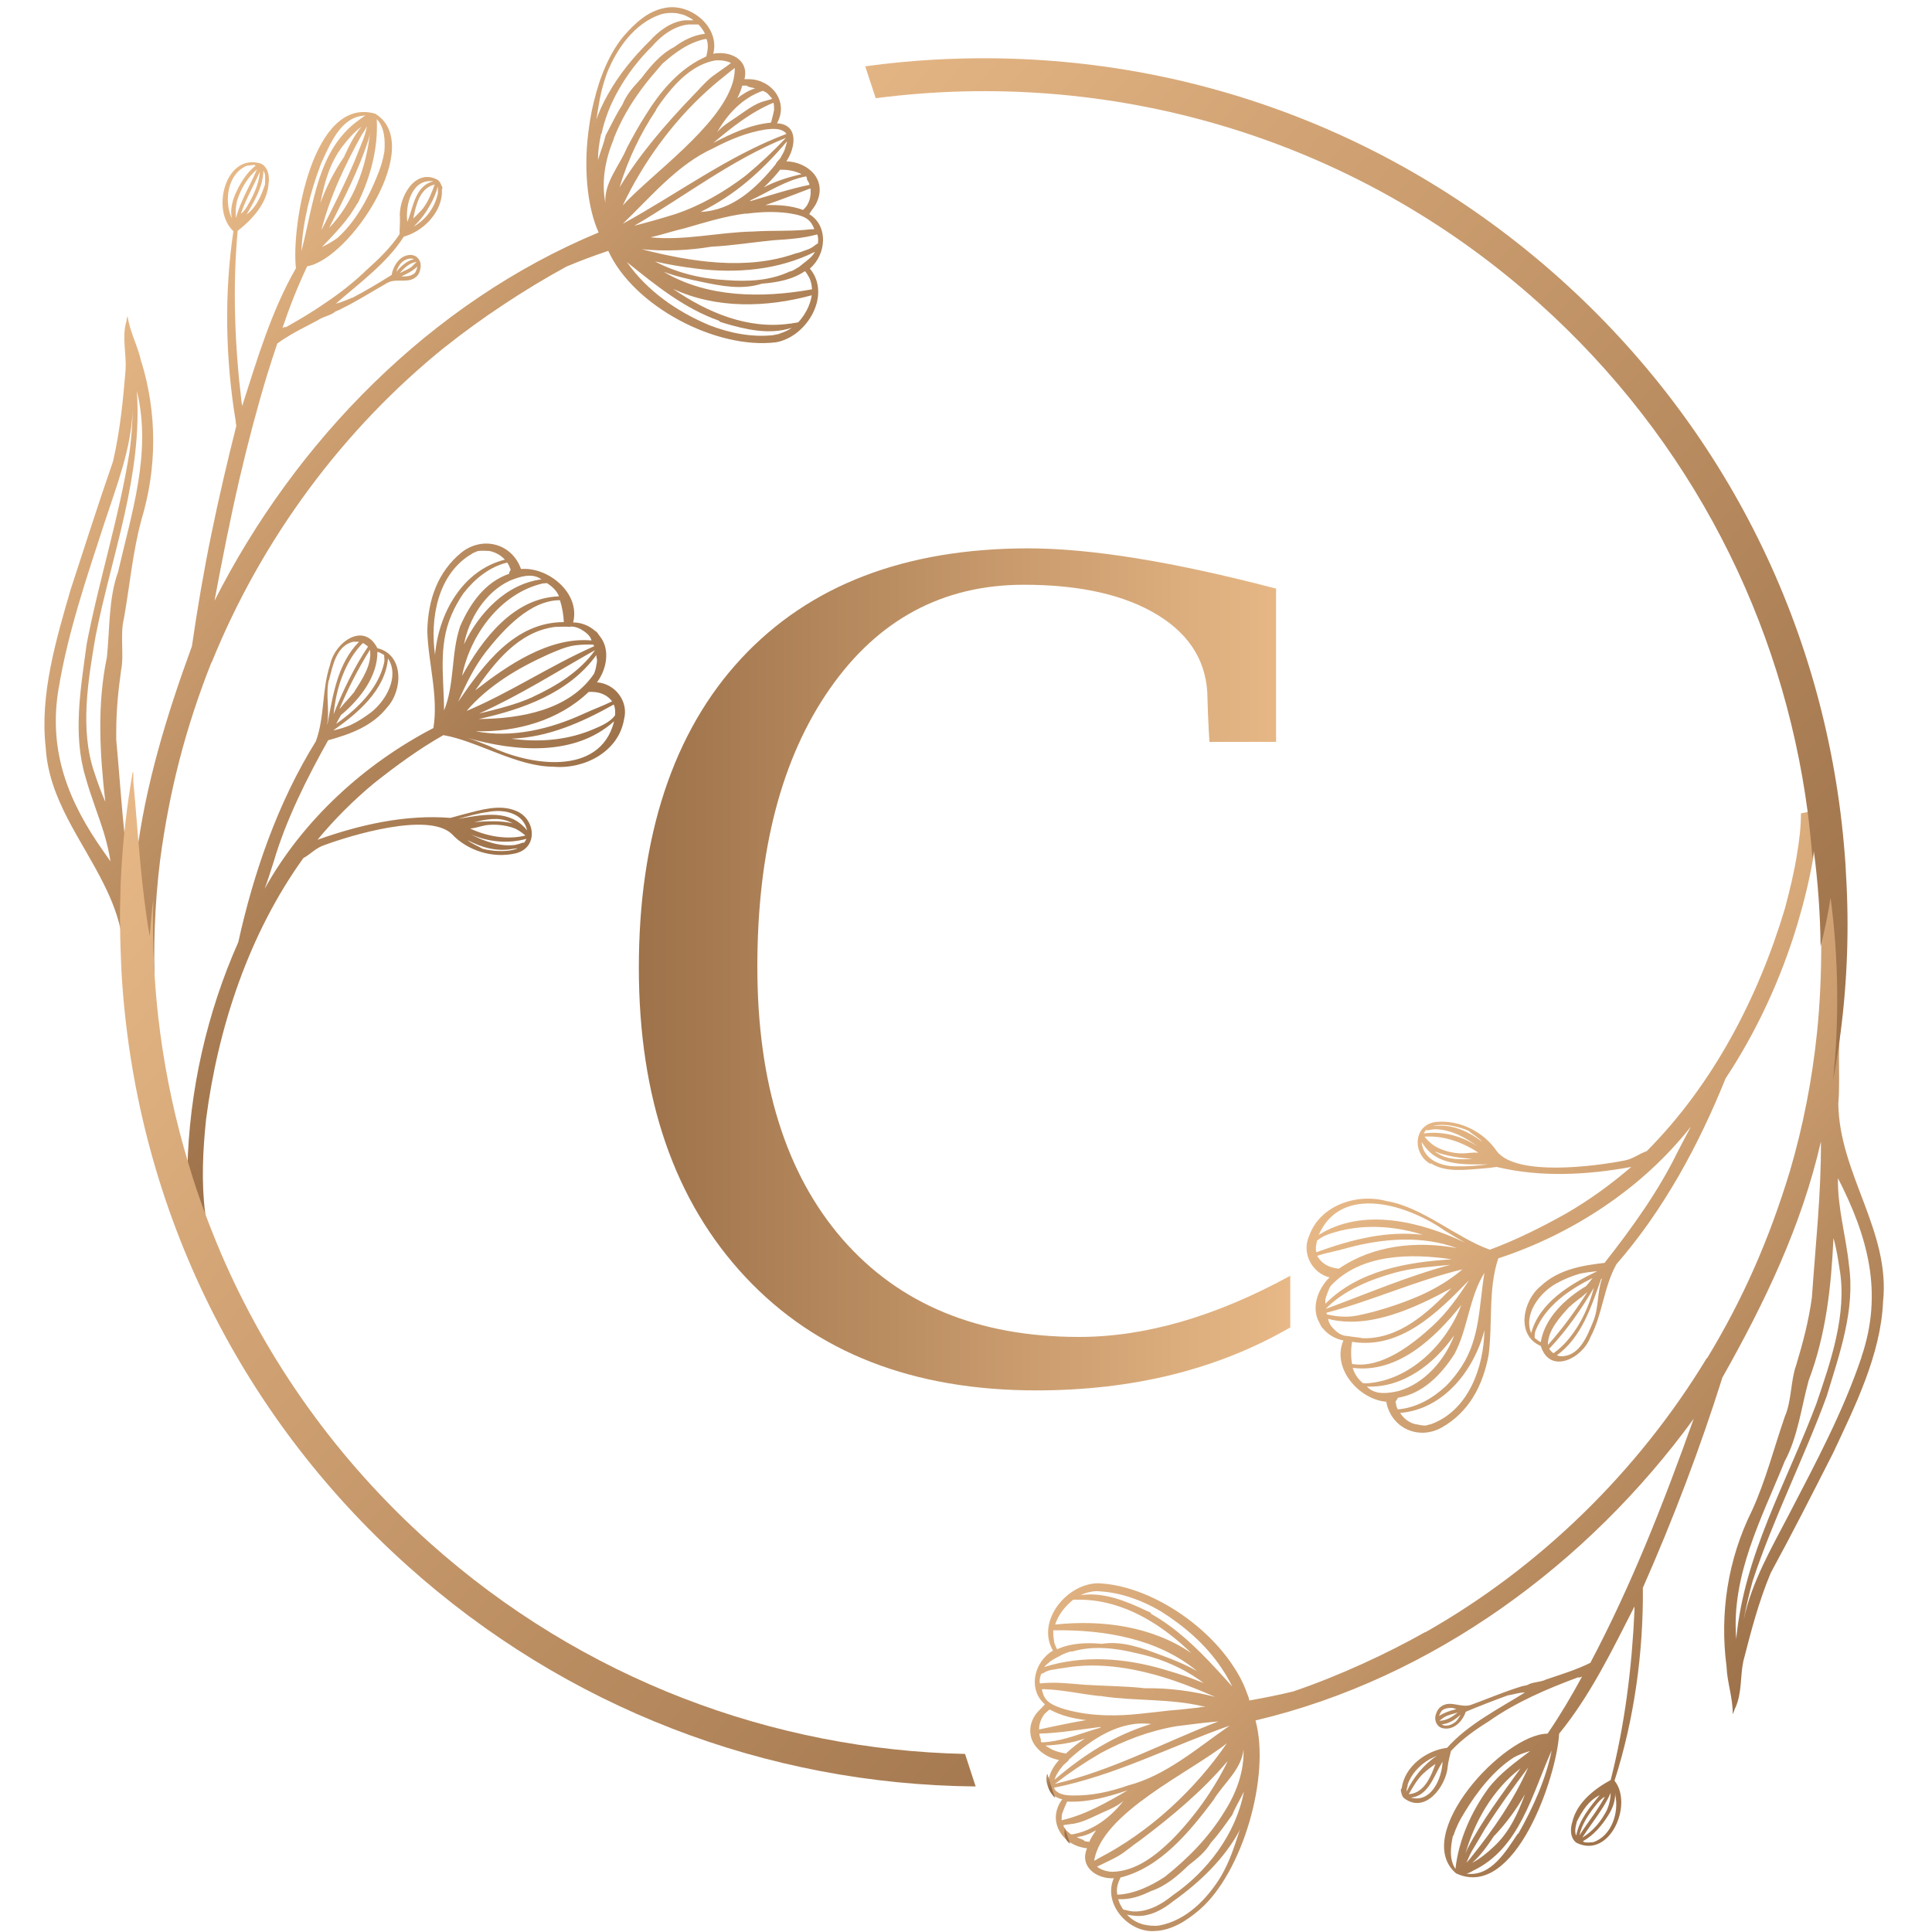 <?xml version="1.0" encoding="UTF-8"?>
<svg id="Layer_1" data-name="Layer 1" xmlns="http://www.w3.org/2000/svg" xmlns:xlink="http://www.w3.org/1999/xlink" viewBox="0 0 60 60">
  <defs>
    <style>
      .cls-1 {
        fill: url(#New_Gradient_Swatch_copy_25-4);
      }

      .cls-2 {
        fill: url(#New_Gradient_Swatch_copy_25-8);
      }

      .cls-3 {
        fill: url(#New_Gradient_Swatch_copy_25-3);
      }

      .cls-4 {
        fill: url(#New_Gradient_Swatch_copy_25-2);
      }

      .cls-5 {
        fill: url(#New_Gradient_Swatch_copy_25-9);
      }

      .cls-6 {
        fill: url(#New_Gradient_Swatch_copy_25);
      }

      .cls-7 {
        fill: url(#New_Gradient_Swatch_copy_25-7);
      }

      .cls-8 {
        fill: url(#New_Gradient_Swatch_copy_25-5);
      }

      .cls-9 {
        fill: url(#New_Gradient_Swatch_copy_25-6);
      }

      .cls-10 {
        fill: url(#New_Gradient_Swatch_copy_25-10);
      }
    </style>
    <linearGradient id="New_Gradient_Swatch_copy_25" data-name="New Gradient Swatch copy 25" x1="9469.93" y1="-1852.84" x2="9489.78" y2="-1852.84" gradientTransform="translate(8347.43 4986.08) rotate(-138.17)" gradientUnits="userSpaceOnUse">
      <stop offset="0" stop-color="#9e724a"/>
      <stop offset="1" stop-color="#e8b987"/>
    </linearGradient>
    <linearGradient id="New_Gradient_Swatch_copy_25-2" data-name="New Gradient Swatch copy 25" x1="9515.64" y1="-1857.23" x2="9536.62" y2="-1857.23" xlink:href="#New_Gradient_Swatch_copy_25"/>
    <linearGradient id="New_Gradient_Swatch_copy_25-3" data-name="New Gradient Swatch copy 25" x1="9515.97" y1="-1837.64" x2="9515.97" y2="-1837.64" xlink:href="#New_Gradient_Swatch_copy_25"/>
    <linearGradient id="New_Gradient_Swatch_copy_25-4" data-name="New Gradient Swatch copy 25" x1="9484.96" y1="-1875.95" x2="9484.97" y2="-1875.95" xlink:href="#New_Gradient_Swatch_copy_25"/>
    <linearGradient id="New_Gradient_Swatch_copy_25-5" data-name="New Gradient Swatch copy 25" x1="9496.2" y1="-1856.84" x2="9496.21" y2="-1856.84" xlink:href="#New_Gradient_Swatch_copy_25"/>
    <linearGradient id="New_Gradient_Swatch_copy_25-6" data-name="New Gradient Swatch copy 25" x1="9509.72" y1="-1848.25" x2="9509.73" y2="-1848.25" xlink:href="#New_Gradient_Swatch_copy_25"/>
    <linearGradient id="New_Gradient_Swatch_copy_25-7" data-name="New Gradient Swatch copy 25" x1="9480.75" y1="-1852.87" x2="9526.49" y2="-1852.87" xlink:href="#New_Gradient_Swatch_copy_25"/>
    <linearGradient id="New_Gradient_Swatch_copy_25-8" data-name="New Gradient Swatch copy 25" x1="9482.6" y1="-1872.28" x2="9483.05" y2="-1872.28" xlink:href="#New_Gradient_Swatch_copy_25"/>
    <linearGradient id="New_Gradient_Swatch_copy_25-9" data-name="New Gradient Swatch copy 25" x1="9483.9" y1="-1871.46" x2="9484.58" y2="-1871.46" xlink:href="#New_Gradient_Swatch_copy_25"/>
    <linearGradient id="New_Gradient_Swatch_copy_25-10" data-name="New Gradient Swatch copy 25" x1="19.84" y1="30.1" x2="40.06" y2="30.1" gradientTransform="matrix(1,0,0,1,0,0)" xlink:href="#New_Gradient_Swatch_copy_25"/>
  </defs>
  <g>
    <path class="cls-6" d="M44.44,36.13c.46.29,1.06.2,1.59.16.13-.01.33-.03.45-.05,1.37.33,2.81.25,4.18,0-.63.54-1.3,1.03-2.03,1.45h0c-.75.42-1.55.82-2.36,1.12-1.01-.35-2.1-1.33-3.21-1.51-.93-.25-2.08.13-2.41,1.1-.23.52.1,1.14.64,1.27-.36.35-.58.94-.32,1.4.03.05.06.15.11.18.16.2.39.33.64.38-.37.86.48,1.82,1.31,1.9,0,0,.02,0,.02,0,.15.82,1,1.21,1.73.8.84-.48,1.27-1.29,1.45-2.25.13-.99-.02-2.04.3-3,2.29-.75,4.47-2.17,5.98-4.09-.12.23-.29.55-.41.78-.59,1.22-1.45,2.41-2.27,3.45-.71.08-1.44.21-1.98.72-.56.45-.78,1.53,0,1.86.28.9,1.29.39,1.54-.27.38-.71.41-1.55.81-2.27h0c1.47-1.69,2.56-3.71,3.39-5.77.96-1.45,1.72-3.09,2.23-4.79.2-.67.37-1.36.49-2.05.01-.08.03-.16.04-.25.13.99.2,1.98.21,2.97,0,.9-.04,1.8-.13,2.69t0,0c-.15,1.46-.43,2.9-.84,4.3t0,0s0,0,0,0h0s0,0,0,0c-.64,2.11-1.45,3.97-2.58,5.83v-.02c-2.14,3.53-5.19,6.51-8.76,8.53l.02-.02c-1.18.67-2.72,1.38-4.11,1.85h0c-.45.11-.91.2-1.36.28-.02-.09-.05-.18-.09-.27-.11-.31-.28-.61-.48-.9-.93-1.34-2.66-2.41-4.12-2.47-.98,0-1.94,1.18-1.41,2.09-.56.33-.77,1.13-.32,1.6.02.02.05.05.07.07-.1.12-.21.2-.3.33-.07.11-.12.22-.14.33-.02.11-.02.21,0,.31.03.17.12.31.25.44.16.16.38.27.63.32-.14.15-.26.34-.31.54,0,.02-.01.05-.02.07,0,.03,0,.07,0,.1,0,.03,0,.06,0,.09.01.12.06.23.17.31,0,0,.02.01.03.02,0,0,.01,0,.02.01.06.03.13.06.21.08-.06.08-.11.16-.14.25-.16.4.01.82.35,1.07,0,0,.01,0,.02.01,0,0,.02.01.03.02.15.09.32.15.51.17-.25.57.3.96.83.93-.35.8.46,1.7,1.27,1.64.53-.02.99-.32,1.38-.65,1.36-1.16,2.22-4.19,1.75-5.89,5.51-1.3,10.34-4.88,13.61-9.37-.93,2.6-1.91,5.12-3.21,7.58-.44.22-.91.36-1.38.52-.16.08-.35.07-.52.14-.07.05-.16.05-.24.07h.01c-.53.16-1.04.38-1.56.57-.31.12-.63-.14-.92.04-.1.06-.16.16-.19.27-.06.17.03.38.21.42.34.08.62-.21.72-.51.43-.18.87-.35,1.31-.51.04,0,.08-.02.11-.02h0c.14-.03.28-.07.42-.07-.83.52-1.76.98-2.42,1.72-.65.08-1.32.58-1.41,1.26-.03.01-.03.07-.02.1.02.07.03.15.09.2.65.51,1.31-.36,1.36-.98.02-.16.06-.32.1-.48.33-.36.75-.66,1.17-.92.85-.6,1.81-1.01,2.78-1.37.03.02.07,0,.11-.02h.01c-.33.61-.68,1.2-1.07,1.77-1.36.01-4.24,3.14-2.84,4.34,1.83.85,3.13-3.02,3.2-4.34.98-1.2,1.66-2.62,2.34-3.95v.13s0,0,0,0c-.08,1.76-.3,3.55-.74,5.26-.51.28-1.05.7-1.19,1.3-.07.21-.07.51.13.65,1.03.51,1.77-1.19,1.18-1.93h0c.61-1.89.9-3.99.88-5.99.94-2.13,1.77-4.31,2.47-6.53,1.32-2.34,2.46-4.71,3.06-7.33.01,1.62-.17,3.23-.28,4.84-.1.74-.28,1.41-.49,2.11-.17.47-.14,1.11-.35,1.59-.34.98-.59,1.98-1.02,2.92-.75,1.51-1.01,3.19-.79,4.85,0,0,0,0,0,.01.02.49.2.97.19,1.47.02-.04.03-.08.05-.12h0s0,0,0,0c0,0,0-.02.01-.03,0-.02.02-.05.03-.07h0c.2-.46.14-.95.24-1.43.24-.93.47-1.83.85-2.74.68-1.25,1.3-2.47,1.94-3.73.67-1.43,1.48-3.05,1.55-4.7.23-2.19-1.36-3.97-1.39-6.14.04-.5.02-1.01.02-1.51,0-.22.02-.45.03-.68.07-1.23.18-2.53.09-3.7-.04-1.13-.17-2.24-.37-3.35l-.11.03-.63.15-.19.04c0,.42-.05.83-.12,1.25-.09.58-.23,1.15-.38,1.71-.83,2.77-2.24,5.47-4.29,7.53-.24.08-.42.24-.69.29h0c-.91.18-3.34.5-3.96-.28-.4-.6-1.14-.98-1.87-.92-.73.07-.77.97-.21,1.3ZM40.95,38.36c.71-1.63,2.82-.92,3.92-.14.21.13.43.26.63.37-1.38-.65-3.18-1.11-4.56-.23ZM40.89,38.54c.2-.18.48-.25.74-.32h0c.79-.19,1.62-.14,2.4.08h0c.05.02.1.03.16.05-1.13-.14-2.24.15-3.31.54-.03-.12-.01-.22.02-.34ZM40.91,39h0c.3-.1.62-.15.92-.24,1.1-.3,2.33-.4,3.41,0-1.25-.23-2.6-.09-3.66.64-.29-.03-.53-.14-.68-.41ZM41.16,40.5h0s0-.1,0-.14c0-.02.02-.06.02-.08.04-.11.08-.24.15-.35.94-1,2.49-1.01,3.76-.82-1.39.08-2.91.35-3.93,1.38h0ZM43.3,39.53c.57-.16,1.15-.19,1.74-.25-1.32.35-2.59.9-3.87,1.37.56-.58,1.38-.91,2.13-1.12ZM41.19,40.77c1.44-.38,2.78-1,4.23-1.35-.39.33-.84.6-1.31.81-.48.21-.98.38-1.46.51-.3.07-.59.16-.9.15h0c-.18,0-.37-.03-.54-.07l-.02-.05ZM41.82,41.49c-.16-.01-.3-.11-.41-.23,0,0,0,0,0,0-.08-.08-.13-.16-.16-.27,0,0,0-.02,0-.03,1.28.33,2.71-.35,3.82-.95-.73.76-1.62,1.58-2.75,1.55-.14-.03-.32-.04-.48-.07ZM41.98,41.67c1.51.25,2.67-.91,3.64-1.91-.33.51-.68,1-1.11,1.4h0s0,0,0,0c-.64.59-1.6,1.35-2.52,1.2-.04-.23-.04-.46,0-.69ZM42.31,42.94c-.14-.12-.25-.28-.3-.46h0c1.4.18,2.56-.93,3.37-1.95-.46,1.21-1.59,2.34-2.93,2.43-.05,0-.1,0-.14-.01ZM42.47,43.08l-.02-.02c1.12.05,2.1-.71,2.71-1.59-.28.76-.92,1.5-1.73,1.73-.31.07-.71.13-.96-.12ZM44.44,44.23s-.1.02-.15.04c-.12.01-.25-.03-.37-.05,0,0,0,0,0,0h0c-.17-.05-.33-.17-.43-.33,0,0,0-.01-.01-.01,1.35-.11,2.3-1.32,2.62-2.57-.02,1.15-.49,2.49-1.66,2.92ZM45.39,42.44h0c-.14.22-.31.43-.48.6-.42.39-.92.68-1.5.73-.02-.04-.04-.08-.05-.13,0,0,0,0,0-.01,0-.03-.02-.07-.02-.1.02-.04.06-.07.07-.12.78-.13,1.34-.71,1.76-1.36.42-.79.45-1.75.93-2.52h0c-.17,1.02-.13,2.02-.71,2.91ZM48.25,42.03c-.06-.04-.1-.09-.14-.14h0c.53-.56,1.01-1.24,1.39-1.9-.1.38-.25.77-.46,1.13-.21.35-.47.68-.8.91ZM49.75,39.71c-.16.47-.09.9-.28,1.35-.18.43-.4,1.02-.94,1.06-.05,0-.11,0-.18-.03.77-.56,1.07-1.51,1.37-2.36h0s.01-.01.02-.02ZM48.75,40.58h0c.09-.09.2-.17.3-.25.08-.05.18-.15.25-.21-.36.57-.76,1.12-1.21,1.63,0,0-.02.01-.02.02,0-.47.39-.88.68-1.2ZM49.26,39.94c-.64.38-1.29.99-1.41,1.74-.05-.02-.1-.06-.14-.09-.02-.01-.03-.03-.05-.04,0-.08,0-.16.03-.23.31-.77,1.06-1.28,1.77-1.63-.07.09-.13.17-.21.26ZM47.56,41.42c-.26-.6.25-1.27.77-1.56h0s0,0,0,0c0,0,0,0,0,0h0c.26-.14.45-.22.72-.3h0c.17-.04.35-.06.53-.08h.02c-.84.4-1.8.98-2.05,1.93ZM33.21,54.63c.7-.62,1.56-1.21,2.54-1.09-1.15.35-2.1.96-3,1.73.02-.07.06-.16.11-.23.04-.07.09-.13.14-.19.05-.08.16-.12.2-.21ZM34.19,54.44h0s0,0,0,0h0c.73-.39,1.51-.69,2.34-.83.44-.06.87-.11,1.31-.15-1.69.65-3.31,1.53-5.08,1.94.47-.36.9-.65,1.43-.96h0ZM33.95,49.42h0c.07,0,.14-.01.2,0h0c.67.04,1.32.28,1.9.62.73.46,1.39,1.03,1.87,1.74.13.19.25.39.35.6-.17-.19-.33-.37-.5-.55-.6-.65-1.24-1.27-2.02-1.71,0-.05-.09-.07-.13-.09-.63-.3-1.35-.6-2.06-.49.13-.07.27-.1.41-.12ZM32.77,50.45h0c.1-.31.31-.57.56-.77.07,0,.15,0,.22,0h0s.02,0,.04,0h0c1.32.03,2.48.76,3.41,1.66-1.23-.84-2.78-1.04-4.22-.89ZM32.74,50.98c-.02-.09-.03-.18-.03-.27h0s0-.05,0-.08c0,0,.03,0,.04,0,1.56-.02,3.21.26,4.43,1.27-.35-.2-.72-.35-1.1-.49-.59-.22-1.21-.46-1.86-.36-.48-.04-.95-.03-1.39.17-.04-.07-.07-.15-.1-.24ZM32.61,51.6c.13-.09.28-.16.41-.23h0c.09-.03.19-.09.28-.08.65-.19,1.34-.11,1.99.05.62.13,1.22.36,1.76.7.11.07.23.15.33.23-.17-.07-.33-.13-.49-.19-.23-.08-.46-.15-.73-.23-1.21-.36-2.52-.46-3.73-.08.05-.06.11-.11.17-.16ZM32.3,52.29c-.03-.1,0-.2.03-.29,0,0,0-.01,0-.01.02-.01.04-.02.07-.03.09-.06.21-.1.32-.11.11-.02.22-.04.32-.05,1.13-.2,2.31.02,3.41.39.44.15.88.33,1.29.51-.68-.18-1.43-.28-2.15-.27h0s-.08,0-.12-.01c-.6-.06-1.21-.06-1.81-.1-.48-.04-.9-.09-1.36-.04ZM32.6,52.88c-.1-.07-.17-.16-.21-.29-.01-.03-.02-.07-.03-.1v-.03s.06,0,.09,0h0c.56.02,1.12.15,1.68.21.04,0,.07,0,.11.01,1.02.15,2.11.07,3.11.31.03,0,.05.01.08.02-.07,0-.13,0-.2.02-.3.03-.6.07-.9.09-.65.07-1.3.17-1.96.15h0c-.44-.01-.89-.07-1.31-.19-.16-.05-.33-.11-.46-.2ZM32.46,53.21s.09-.09.14-.12c.36.2.74.28,1.13.33-.49.08-.98.19-1.46.29,0-.19.07-.36.19-.51ZM32.35,54.11s-.02-.02-.03-.03c.02-.05-.01-.1-.03-.16,0-.01,0-.03-.01-.04,0-.01,0-.03,0-.04.64-.02,1.27-.13,1.91-.21,0,0-.01.01-.03.03-.08.02-.16.05-.24.07-.51.16-1.01.36-1.56.38ZM33.11,54.46c-.21-.04-.39-.08-.58-.21-.02-.01-.04-.02-.06-.04.4-.02.84-.08,1.22-.22-.2.14-.4.29-.58.46ZM32.99,56.31c.04-.11.1-.25.15-.36h.02c.63.03,1.26-.15,1.86-.35-.65.38-1.31.76-2.05.93,0-.07,0-.15.02-.22ZM33.25,56.96s-.09-.07-.14-.12h0s0,0,0,0c0-.01-.02-.02-.02-.03-.02-.03-.04-.06-.06-.09,0,0,0,0,0-.01v-.03s0,0,0,0c.07-.01.14-.02.21-.03.36-.03.68-.22,1-.36.22-.1.45-.19.65-.36-.41.52-.95.93-1.6,1.04ZM33.7,57.19c-.06-.07-.15-.08-.23-.12l-.03-.02c.22-.02.41-.1.6-.21-.08.12-.16.23-.21.36-.04,0-.09-.01-.13-.02ZM35.03,55.45c-.54.19-1.12.32-1.7.31-.2,0-.44-.02-.57-.18,0-.02-.02-.04-.03-.06,1.9-.38,3.64-1.29,5.46-1.93-1,.69-1.97,1.55-3.16,1.86ZM34.12,57.71s0,0,0,0c-.03.02-.07.04-.1.06-.01,0-.03.01-.04.02.23-1.49,2.97-2.74,4.12-3.65-1,1.46-2.41,2.76-3.98,3.57h0ZM38.5,56.84h0s0,0,0,0h0c-.18.55-.31.96-.58,1.43h0c-.43.71-1.09,1.38-1.93,1.53-.17.02-.34,0-.51-.04,0,0,0,0,0,0h0c-.09-.03-.17-.06-.25-.11-.06-.04-.12-.08-.17-.13-.01-.01-.03-.03-.04-.04l-.02-.02c.09.02.18.03.27.04h0c.43.03.84-.19,1.17-.46.83-.59,1.6-1.33,2.07-2.22v.03ZM36.42,58.86c-.35.29-.79.53-1.25.5h0c-.1-.01-.2-.04-.29-.06h0c-.06-.09-.12-.2-.15-.31,0,0,0,0,0-.01.36.02.69-.09,1.01-.25.46-.15.84-.48,1.17-.8.26-.2.53-.42.7-.71.25-.27.45-.57.66-.86.1-.25.25-.48.36-.72-.24,1.3-1.13,2.48-2.21,3.22ZM38.04,56.24s0,0,0,0c-.49.81-1.14,1.47-1.87,2.05-.43.28-.93.52-1.44.55h-.03c-.04-.18.01-.35.09-.51v-.02c1.25-.31,2.15-1.42,2.89-2.4.31-.52.87-.94.94-1.58.02.68-.22,1.34-.58,1.91ZM38.12,54.71c-.43.88-1.04,1.73-1.72,2.42-.49.48-1.11.98-1.84,1-.15,0-.3-.04-.42-.11-.03-.02-.05-.03-.07-.05.22-.11.45-.21.66-.33.25-.15.44-.33.68-.49.97-.73,1.91-1.51,2.7-2.44ZM44.8,53.11h0c.08-.06.18-.07.27-.07.06,0,.11.02.16.04-.19.04-.38.11-.54.21.02-.06.06-.13.1-.18ZM44.7,53.44c.06-.04.11-.09.17-.12.12-.07.27-.09.4-.14-.16.14-.36.26-.57.26ZM44.83,53.58s-.03-.01-.06-.03c.22-.01.43-.15.59-.3-.04.08-.08.14-.14.21,0,0,0,0,0,0h0c-.11.09-.25.16-.4.12ZM43.71,55.44s0,0,0,0c.11-.34.37-.62.68-.8.1-.05.17-.09.23-.11-.42.28-.72.67-.94,1.11,0-.07.02-.14.04-.2ZM43.75,55.72c.13-.22.26-.46.45-.64.12-.11.25-.21.38-.3-.14.39-.35.91-.83.94h0ZM43.79,55.83c.56-.04.73-.65.98-1.07l.03-.05c-.02.53-.36,1.31-1.01,1.11ZM45.14,57h0s0,0,0,0c.08-.25.2-.49.34-.71.39-.65.91-1.31,1.53-1.71,0,0,0,0,0,0,.16-.09.34-.15.51-.2-.46.35-.94.69-1.3,1.16-.53.73-.92,1.6-1.02,2.5-.2-.3-.15-.69-.08-1.02ZM46.41,57.01c.37-.39.69-.83.95-1.29-.22.6-.49,1.19-.97,1.63t0,0c-.2.19-.43.38-.67.5.27-.23.49-.55.69-.85ZM47.14,56.94h0c-.37.55-.83,1.34-1.58,1.25,0,0-.01,0-.02,0,.07-.02.14-.05.2-.09,1.46-.69,1.84-2.39,2.45-3.74-.18.89-.58,1.78-1.04,2.59ZM45.71,57.65c-.05.07-.11.13-.17.2.07-.16.14-.33.24-.48.11-.18.22-.37.33-.56.42-.66.88-1.3,1.35-1.92-.44,1-1.07,1.91-1.75,2.76ZM45.57,57.42c-.03.07-.06.14-.08.22.28-1.04.87-2.07,1.73-2.72-.58.81-1.19,1.61-1.65,2.5ZM50.16,55.73c.13.55-.11,1.29-.68,1.48-.04,0-.09.01-.13.01h0c-.05,0-.16.01-.19-.04.34-.19.59-.49.79-.81.13-.2.22-.45.21-.69,0,.01,0,.03.01.05ZM49.91,56.2c-.18.36-.43.66-.77.87.29-.46.67-.9.88-1.39,0,.18-.04.35-.11.52ZM49.77,55.84s.05-.03.07-.04c-.22.42-.53.79-.79,1.2.07-.32.25-.6.44-.85.09-.11.17-.23.28-.3,0,0,0,0-.01,0ZM48.95,57.01s-.01-.04-.02-.06h0s-.01-.06-.01-.09c0-.1.03-.2.05-.29.17-.33.36-.65.71-.82-.31.38-.64.77-.73,1.26ZM55.41,45.41c.42-.76.53-1.7.76-2.54.54-1.42.7-2.92.77-4.42.09.31.14.64.19.96.24,1.39-.28,2.89-.72,4.18-.92,2.45-2.24,4.68-2.49,7.31-.16-1.97.78-3.73,1.49-5.48ZM57.81,42.15c-.57,1.69-1.41,3.26-2.23,4.84-.56,1.08-1.18,2.13-1.43,3.32.08-.43.18-.85.28-1.21h0c.64-1.94,1.6-3.83,2.3-5.74.4-1.32.89-2.68.69-4.08-.09-.88-.36-1.79-.34-2.69.93,1.82,1.41,3.55.73,5.55ZM46.21,36.16c-.31.04-.62.07-.93.06h0c-.49.02-1.09-.19-1.13-.76.03.06.07.11.11.16.45.6,1.27.54,1.95.54ZM44.56,35.76c.36.15.78.2,1.17.23,0,0,0,0,.01,0-.37.02-.77.04-1.09-.17h0s-.06-.03-.08-.05ZM45.9,35.8c-.16-.02-.33.02-.49.02-.28,0-.6-.08-.84-.22-.13-.08-.23-.18-.33-.3,0,0,0,0,0,0,.58-.04,1.18.17,1.66.49ZM44.57,34.95s0,0,0,0h0,0c.3-.05.64.02.92.12.04.02.08.03.12.05.13.12.3.2.42.34,0,0,0,0,0,0-.39-.3-.85-.52-1.35-.5,0,0,0,0,.02,0-.06,0-.12,0-.18,0,.02,0,.03-.01.05-.02,0,0,0,0,0,0ZM44.31,35.1s.03,0,.05,0c.08-.02.16-.03.24-.03,0,0,0,0,0,0,.48.02.92.26,1.3.54-.49-.33-1.09-.49-1.69-.41.03-.04.05-.07.08-.11Z"/>
    <path class="cls-4" d="M7.25,7.17h0c-.29,1.92-.25,3.98.07,5.91,0,.05.01.09.02.14-.28,1.11-.54,2.22-.77,3.34-.24,1.16-.44,2.34-.61,3.51-.79,2.16-1.45,4.32-1.73,6.58-.05.38-.08.76-.11,1.15-.28-1.6-.36-3.21-.51-4.82,0-.09,0-.18,0-.27,0,0,0,0,0,0,0-.64.06-1.25.15-1.89.1-.49-.04-1.11.09-1.62.18-1.02.27-2.05.54-3.05.49-1.62.49-3.32,0-4.92,0,0,0,.01,0,.02-.1-.49-.36-.94-.43-1.44-.01.04-.02.08-.03.12h0s0,0,0,0c0,0,0,.02,0,.03,0,.02-.01.05-.02.07h0c-.12.49.02.96-.01,1.46-.08.96-.17,1.88-.39,2.84-.47,1.35-.88,2.65-1.32,3.99-.44,1.52-.96,3.25-.77,4.89.09,1.61,1.11,2.85,1.8,4.24.25.5.46,1.02.56,1.59.04.5.15.99.23,1.5.18,1.42.26,2.99.58,4.34.22,1.1.53,2.19.91,3.24l.88-.36s0-.07-.01-.1c-.12-.96-.07-1.94.03-2.9h0c.37-2.86,1.33-5.76,3.02-8.11.22-.12.38-.31.64-.4h0c.87-.32,3.22-1.03,3.96-.36.49.53,1.28.78,2,.61.71-.18.61-1.08,0-1.32-.5-.21-1.08-.03-1.59.1-.12.03-.32.09-.44.12-1.4-.11-2.81.21-4.13.68.53-.64,1.12-1.23,1.76-1.76h0c.67-.53,1.39-1.06,2.15-1.49,1.05.18,2.28.98,3.41.98.96.09,2.03-.46,2.2-1.47.15-.56-.28-1.11-.84-1.15.3-.4.42-1.02.09-1.43-.04-.04-.08-.14-.14-.16-.19-.17-.44-.27-.69-.27.23-.91-.77-1.72-1.6-1.66,0,0-.02,0-.02,0-.28-.79-1.18-1.03-1.84-.52-.75.61-1.05,1.48-1.07,2.45.03,1,.35,2.01.19,3.01-2.14,1.11-4.06,2.86-5.24,4.99.09-.24.2-.59.28-.84.38-1.3,1.04-2.61,1.69-3.77.69-.19,1.38-.44,1.84-1.03.48-.53.52-1.63-.31-1.83-.42-.84-1.33-.18-1.47.52-.26.77-.16,1.6-.44,2.37h0c-1.18,1.9-1.93,4.07-2.41,6.24-.97,2.18-1.53,4.63-1.58,7.05,0,.13,0,.25,0,.38-.18-.59-.34-1.19-.47-1.8-.59-2.69-.71-5.46-.38-8.16t0,0s0,0,0,0h0c.29-2.19.8-4.15,1.6-6.17v.02c1.55-3.83,4.08-7.26,7.28-9.83l-.02.02c1.06-.85,2.47-1.79,3.76-2.49h0c.42-.18.86-.34,1.3-.49.78,1.72,3.35,3.07,5.21,2.84.97-.17,1.73-1.48,1.05-2.29.52-.44.58-1.33-.02-1.69.08-.14.18-.23.24-.38.31-.69-.27-1.24-.95-1.26.29-.42.39-1.15-.29-1.18.37-.67-.16-1.35-.85-1.37-.05,0-.1,0-.16,0,.13-.51-.28-.8-.73-.81-.08,0-.16,0-.24.02.22-.84-.73-1.6-1.52-1.42-.52.1-.92.48-1.26.87-.42.5-.74,1.24-.93,2.05-.1.4-.16.81-.2,1.22-.09,1.05.02,2.09.35,2.83-5.22,2.17-9.42,6.48-11.93,11.44.24-1.28.49-2.55.78-3.8.25-1.07.53-2.14.85-3.2.1-.33.21-.66.32-.99.27-.2.56-.36.85-.51.14-.07.28-.15.42-.22.14-.1.34-.13.49-.23.06-.06.15-.07.22-.11h-.01c.5-.24.96-.54,1.44-.81.04-.02.08-.04.12-.05.26-.07.56.05.78-.14.09-.07.13-.19.14-.29.02-.12-.02-.24-.11-.32-.04-.04-.1-.06-.16-.07-.35-.03-.57.31-.63.62-.4.25-.8.49-1.22.71-.04,0-.07.03-.11.04,0,0,0,0,0,0-.13.05-.26.11-.4.14.74-.65,1.58-1.25,2.11-2.08.57-.16,1.11-.68,1.18-1.29,0-.06.01-.12,0-.18.03-.02.02-.07,0-.1-.03-.07-.06-.14-.12-.19-.72-.4-1.24.57-1.18,1.19,0,.12,0,.24-.01.36,0,.04,0,.08,0,.13-.27.41-.64.77-1,1.09-.39.38-.82.72-1.28,1.03-.4.28-.82.53-1.25.77-.04-.01-.07,0-.11.03h0c.22-.65.47-1.29.77-1.92,1.34-.23,3.68-3.79,2.11-4.74-1.94-.55-2.61,3.48-2.46,4.8-.77,1.34-1.21,2.85-1.67,4.28l-.02-.13h0c-.21-1.75-.28-3.55-.12-5.31.46-.36.92-.86.96-1.47.04-.22-.02-.52-.24-.62-1.1-.34-1.56,1.46-.85,2.1ZM3.66,17.78c-.29.82-.25,1.76-.34,2.63-.31,1.49-.22,2.99-.05,4.49-.13-.3-.24-.6-.34-.91-.46-1.33-.19-2.9.04-4.24.51-2.56,1.46-4.98,1.28-7.61.47,1.92-.17,3.81-.59,5.65ZM1.82,21.39c.29-1.76.87-3.45,1.42-5.14.38-1.16.83-2.29.88-3.51-.01.44-.04.87-.09,1.24h0c-.31,2.02-.96,4.04-1.34,6.03-.18,1.36-.44,2.79-.03,4.14.16.58.4,1.17.58,1.76.08.28.15.56.19.84-.07-.1-.14-.2-.21-.3-1.09-1.54-1.73-3.11-1.4-5.07ZM14.73,25.53c.36-.08.75-.17,1.11,0h0s.06.03.09.04c-.38-.09-.8-.07-1.19-.04,0,0,0,0-.01,0ZM16.05,26.36s0,0,0,0h0c-.29.1-.63.08-.93.03-.04-.01-.09-.02-.13-.03-.15-.09-.33-.15-.47-.27h0c.43.23.92.37,1.42.27,0,0-.01,0-.02,0,.06,0,.12-.01.18-.03-.01,0-.03.01-.05.02,0,0,0,0,0,0ZM16.35,26.05s-.04.08-.07.12c-.02,0-.04,0-.05,0-.07.03-.15.05-.23.07,0,0,0,0,0,0-.48.06-.96-.11-1.38-.33.54.24,1.16.3,1.73.14ZM16.31,25.95c-.57.14-1.2.02-1.71-.22.16-.01.32-.07.48-.1.28-.04.6-.01.86.08.14.05.26.14.38.24,0,0,0,0,0,0ZM15.14,25.22h0c.48-.1,1.11.01,1.23.57-.04-.05-.08-.1-.13-.14-.54-.52-1.34-.33-2.01-.22.3-.08.6-.17.91-.21ZM19.07,22.41c-.44,1.72-2.64,1.36-3.85.77-.23-.09-.46-.19-.69-.26,1.47.42,3.31.58,4.53-.51ZM19.1,22.22c-.16.21-.44.33-.68.43h0c-.75.32-1.58.4-2.38.31h0c-.06-.01-.11-.01-.16-.02,1.14-.04,2.18-.5,3.18-1.06.05.11.05.22.04.34ZM18.27,21.49c.29-.02.55.05.74.29h0c-.28.14-.59.25-.87.38-1.04.48-2.23.77-3.37.55,1.27.03,2.58-.33,3.51-1.22ZM18.52,20.34h0s0,.09.02.13c0,.02,0,.06,0,.08-.02.12-.04.25-.09.37-.77,1.14-2.29,1.4-3.58,1.41,1.36-.3,2.81-.81,3.66-2h0ZM16.56,21.64c-.53.24-1.11.38-1.68.52,1.25-.56,2.41-1.3,3.6-1.97-.46.66-1.21,1.12-1.93,1.45ZM18.43,20.02l.02.05c-1.36.6-2.59,1.43-3.96,2.01.33-.39.73-.72,1.16-1.01.43-.29.9-.53,1.36-.74.28-.12.56-.25.86-.29h0c.18-.02.37-.03.55-.02ZM17.71,19.46c.16-.01.31.06.45.16,0,0,0,0,0,0,.09.07.16.13.2.24,0,0,0,.02.01.03-1.32-.12-2.62.78-3.61,1.55.6-.87,1.34-1.82,2.47-1.97.14,0,.32-.02.48,0ZM16.99,18.11c.15.1.3.23.37.41h0c-1.42.05-2.38,1.33-3.01,2.47.25-1.27,1.19-2.56,2.5-2.87h0s.1-.01.15-.01ZM15.84,18.03c.3-.12.68-.25.97-.04h.02c-1.11.14-1.96,1.05-2.42,2.02.15-.8.67-1.63,1.43-1.98ZM14.68,17.18s.1-.04.14-.06c.12-.03.25-.01.37-.01,0,0,0,0,0,0,.17.03.35.12.48.26,0,0,0,0,.01.01-1.32.33-2.06,1.67-2.17,2.96-.16-1.14.08-2.53,1.16-3.15ZM13.79,22.09c0-1.03-.19-2.02.23-2.99h0c.1-.24.24-.48.37-.67.35-.45.8-.82,1.36-.96.03.04.05.08.07.12,0,0,0,0,0,.01.01.03.03.06.04.09-.02.04-.05.08-.05.13-.75.26-1.21.92-1.52,1.63-.29.85-.16,1.8-.51,2.64,0,0,0,0,0,0ZM15.1,20.23h0s0,0,0,0c.54-.68,1.36-1.59,2.29-1.59.07.22.11.45.12.68-1.53,0-2.49,1.32-3.28,2.47.24-.55.51-1.1.87-1.56ZM11.01,21.48h0c-.08.1-.17.2-.26.3-.07.07-.15.18-.21.24.26-.62.57-1.23.93-1.81,0,0,.01-.02.02-.03.07.46-.25.93-.48,1.29ZM11.27,19.97c.06.03.11.07.16.11h0c-.43.64-.79,1.39-1.07,2.1.04-.39.12-.8.27-1.18.15-.39.36-.75.64-1.03ZM10.22,21.12c.11-.45.23-1.07.75-1.19.05,0,.11,0,.18,0-.67.68-.81,1.66-.98,2.55h0s0,.01-.01.02c.08-.48-.05-.91.05-1.38ZM10.61,22.19c.57-.48,1.12-1.19,1.11-1.95.05.02.11.04.15.07.02.01.04.02.06.03,0,.08.02.16,0,.24-.18.81-.84,1.44-1.49,1.9.05-.1.1-.19.16-.29ZM10.34,22.69c.76-.53,1.62-1.25,1.71-2.24.36.55-.05,1.29-.51,1.66h0s0,0,0,0h0s0,0,0,0h0c-.24.18-.41.29-.66.41h0c-.16.07-.34.12-.51.16h-.02ZM24.2,10.37h0c-.06.01-.13.03-.2.04h0c-.67.07-1.35-.07-1.97-.31-1-.42-1.93-1.06-2.56-1.96.88.71,1.78,1.44,2.86,1.82.02.05.1.05.14.07.67.2,1.42.38,2.12.15-.11.08-.25.14-.38.18ZM24.78,10.01c-.07.02-.15.02-.22.04h0s-.02,0-.03,0h0c-1.31.19-2.57-.35-3.63-1.08,1.35.63,2.91.58,4.31.2-.05.32-.21.61-.42.84ZM25.14,8.64c.04.09.06.18.07.26h0s0,.05.01.08c0,0-.03.01-.03.01-1.53.27-3.22.26-4.58-.55.37.14.77.23,1.16.31.62.13,1.26.26,1.89.06.48-.04.94-.12,1.34-.39.05.06.1.14.14.22ZM25.17,8c-.11.1-.25.2-.37.3h0c-.09.04-.17.12-.27.13-.62.29-1.3.32-1.97.27-.77-.04-1.53-.22-2.22-.58.44.1.8.16,1.27.22,1.25.16,2.56.05,3.7-.52-.04.07-.09.13-.15.19ZM25.38,7.56s0,.01,0,.01c-.02.01-.04.03-.06.04-.08.07-.19.13-.3.16-.1.04-.21.08-.31.1-1.53.54-3.26.26-4.78-.13.7.07,1.46.04,2.17-.08h0c.64-.03,1.29-.14,1.93-.2.48-.03.9-.06,1.35-.18.04.09.03.2.02.29ZM25.06,6.38c-.03.05-.08.1-.12.14-.38-.14-.77-.16-1.17-.15.47-.16.93-.34,1.4-.52.02.19-.01.37-.11.53ZM24.22,5.27c.22,0,.4.02.61.11.02,0,.04.02.06.03-.4.09-.82.22-1.17.41.18-.17.35-.35.5-.54ZM25.03,5.48s.02.02.03.03c-.02.07.05.13.07.19,0,.01,0,.02.01.04-.63.13-1.23.33-1.85.51,0,0,.01-.01.02-.03.56-.26,1.09-.62,1.71-.74ZM23.16,6.64h0c.44-.06.89-.08,1.33-.02.28.05.6.09.74.37.02.03.03.06.05.1v.03s-.06,0-.09,0h0c-.59.07-1.21.03-1.8.07-1.06.02-2.14.29-3.19.18.36-.08.71-.2,1.06-.28.63-.18,1.26-.38,1.91-.46ZM24.37,4.65c-.03.07-.07.15-.11.21-.03.09-.14.15-.17.24-.59.73-1.34,1.44-2.33,1.48,1.08-.53,1.91-1.28,2.68-2.19-.01.07-.04.16-.07.25ZM23.15,5.46s0,0,0,0h0c-.66.5-1.38.92-2.18,1.19-.42.13-.84.25-1.27.36,1.56-.91,3.02-2.05,4.71-2.73-.41.43-.78.78-1.26,1.18h0ZM24.38,4.1s.03.04.04.06c-1.81.68-3.38,1.86-5.08,2.79.88-.84,1.69-1.84,2.82-2.35.51-.27,1.05-.49,1.62-.58h0c.2-.02.44-.05.6.09ZM24.04,3.41c-.02.12-.06.26-.09.38l-.02.02c-.63.06-1.22.34-1.78.63.57-.48,1.17-.96,1.87-1.25.02.07.02.14.02.22ZM23.84,2.91h0s.08.08.12.13l.02.03c-.07.02-.13.04-.2.06-.35.08-.64.33-.93.52-.2.14-.42.26-.58.46.32-.57.79-1.07,1.42-1.29.05.02.1.05.16.09ZM23.19,2.66c.07.06.16.05.24.08h.03c-.22.07-.39.18-.56.31.06-.13.12-.26.15-.39.04,0,.09,0,.13,0ZM18.51,3.78h0s0,0,0,0h0c.04-.26.08-.5.12-.72.05-.26.12-.51.22-.79h0c.31-.77.85-1.54,1.66-1.82.16-.05.33-.06.51-.04h0c.09.02.18.04.26.07h0c.08.04.16.08.23.13l.02.02c-.09,0-.18,0-.27,0h0c-.43.05-.8.33-1.08.64-.5.49-.96,1.05-1.3,1.66-.16.28-.29.57-.39.87v-.03ZM18.68,4.16c.1-.47.28-.93.52-1.35.28-.5.64-.97,1.04-1.36.29-.34.7-.65,1.15-.69h0c.1,0,.2,0,.3,0h0c.08.08.15.18.2.28,0,0,0,0,0,.01-.35.04-.67.2-.95.41-.43.22-.75.61-1.03.98-.03.03-.06.06-.09.1-.2.21-.38.44-.49.71-.17.26-.3.53-.44.8-.03.05-.05.1-.08.15-.06.26-.16.51-.24.77,0-.28.04-.55.1-.82ZM19.06,4.3s0,0,0,0c.05-.13.11-.26.17-.39.26-.55.6-1.05.98-1.51.12-.14.24-.28.36-.42.38-.34.83-.67,1.34-.77h.03c.07.17.04.35,0,.52v.02c-.08.04-.17.08-.26.13,0,0,0,0,0,0-.68.38-1.2,1-1.62,1.68-.22.34-.41.69-.59,1.03-.23.56-.71,1.07-.67,1.71-.13-.67,0-1.36.26-1.98ZM20.37,3.41c.06-.09.11-.17.17-.25.41-.56.94-1.14,1.65-1.28.15-.02.3,0,.43.04.03.01.06.03.08.04-.2.15-.4.28-.6.43-.22.18-.39.39-.59.59h0c-.84.88-1.64,1.8-2.27,2.84.25-.84.65-1.68,1.14-2.41ZM21.95,2.83c.24-.22.49-.42.74-.62h0s0,0,0,0c.03-.02.06-.05.09-.07.01,0,.02-.02.04-.03,0,.15-.02.31-.07.47-.42,1.37-2.52,2.83-3.41,3.8.62-1.31,1.52-2.56,2.61-3.55ZM12.89,8.47h0c-.07.07-.16.1-.26.11-.06.01-.11,0-.17,0,.18-.07.36-.17.5-.3-.01.07-.04.14-.07.19ZM12.94,8.13c-.05.05-.1.1-.15.15-.11.09-.25.13-.37.2.01-.02.03-.03.04-.05,0,0,0,0,0,0,.05-.06.11-.11.17-.16.09-.07.19-.12.31-.14ZM12.42,8.21h0,0s0,0,0,0c.09-.11.22-.19.37-.18.02,0,.03,0,.06.02-.22.05-.4.22-.54.39.02-.08.06-.15.11-.23ZM13.6,6s0,0,0,0c-.01.06-.03.12-.05.18-.09.28-.27.53-.49.71-.09.07-.16.12-.21.14.23-.21.4-.46.54-.72.09-.17.16-.34.21-.52,0,.07,0,.14,0,.21ZM13.46,5.63c-.55.13-.62.76-.79,1.21l-.02.05c-.07-.52.14-1.35.81-1.26ZM12.84,6.8s0-.02,0-.04c.08-.4.2-.92.66-1.03h0c-.09.24-.18.49-.34.71-.05.07-.11.13-.17.19-.05.06-.11.11-.16.16ZM11.23,3.93c-.23.27-.4.62-.55.95-.3.44-.55.93-.73,1.43.12-.63.29-1.25.69-1.77,0,0,0,0,0,0,.17-.22.36-.44.58-.6ZM9.97,5.08h0c.28-.6.61-1.46,1.36-1.49,0,0,.01,0,.02,0-.07.03-.12.08-.18.12-1.32.92-1.43,2.65-1.81,4.09.04-.91.28-1.85.61-2.72ZM11.27,4.14c.04-.07.09-.15.13-.22-.04.17-.09.35-.16.51-.08.2-.16.4-.24.6-.31.72-.66,1.42-1.02,2.12.27-1.06.75-2.06,1.28-3.01ZM10.22,7.08c.45-.89.91-1.78,1.22-2.73.02-.08.04-.15.05-.23-.11,1.07-.52,2.18-1.27,2.96ZM11.1,6.33c.4-.8.65-1.73.6-2.63.25.26.26.66.24.99h0s0,0,0,0c-.04.26-.12.52-.22.76-.28.7-.68,1.44-1.24,1.94,0,0,0,0,0,0h0c-.15.11-.31.2-.48.28.4-.42.81-.83,1.1-1.36ZM8.21,5.36h0s0,0,0,0c.01.03.02.05.02.08.01.1,0,.2,0,.29-.12.35-.26.7-.57.93.24-.42.51-.86.52-1.36.01.02.02.04.03.06ZM7.77,6.24c-.07.12-.13.25-.23.35-.02.02-.04.03-.06.05.15-.45.4-.87.59-1.31-.02.32-.15.63-.3.91ZM7.98,5.26c-.21.5-.52.99-.65,1.51-.02-.18-.01-.36.03-.53.12-.38.32-.72.62-.98ZM7.74,5.14h0c.06,0,.15-.04.2,0-.3.24-.5.58-.65.93-.09.22-.14.48-.09.71,0-.01-.01-.03-.02-.04-.22-.53-.1-1.3.43-1.57.03-.02.09-.03.13-.03Z"/>
    <path class="cls-3" d="M31.56,9.11s0,0,0,0c0,0,0,0,0,0Z"/>
    <polygon class="cls-1" points="29.11 58.33 29.11 58.33 29.11 58.32 29.11 58.33"/>
    <polygon class="cls-8" points="33.48 36.6 33.48 36.6 33.49 36.6 33.48 36.6"/>
    <path class="cls-9" d="M29.13,21.19h.01s0,0,0,0h0Z"/>
    <path class="cls-7" d="M4.12,23.98c-.18,1.06-.31,2.13-.36,3.22-.01.18-.02.36-.02.54-.01.33-.02.66-.01.99,0,.47.02.93.04,1.4.4,7.15,3.56,13.73,8.9,18.51,4.9,4.39,11.11,6.78,17.63,6.84l-.33-1.01c-5.94-.13-11.87-2.3-16.64-6.57-2.87-2.57-5.03-5.64-6.46-8.96-.19-.45-.37-.9-.54-1.36-.17-.47-.33-.94-.47-1.42-.81-2.67-1.18-5.45-1.1-8.23-.05.38-.08.76-.11,1.15-.28-1.6-.36-3.21-.51-4.82,0-.09,0-.18,0-.27ZM32.52,55.4s.01,0,.02,0c.03,0,.05,0,.08,0l-.05-.17-.05-.14c-.02.11-.02.21,0,.31ZM27.2,3.05c7.2-.94,14.76,1.14,20.58,6.35,4.77,4.27,7.58,9.92,8.36,15.82.06.48.11.96.15,1.45.01-.08.03-.16.04-.25.13.99.2,1.98.21,2.97.13-.5.23-1,.31-1.51.25,1.88.27,3.79.08,5.66.09-.48.16-.97.23-1.46.21-1.62.27-3.26.17-4.92-.01-.21-.02-.42-.04-.63-.54-6.91-3.67-13.24-8.85-17.88-5.34-4.78-12.22-7.19-19.38-6.8-.74.04-1.47.11-2.19.21l.32.97Z"/>
    <path class="cls-2" d="M33.07,56.77l.16.49c-.16-.12-.2-.3-.16-.49Z"/>
    <path class="cls-5" d="M32.52,55.09l.1.31.15.44c-.12-.12-.21-.27-.25-.44-.02-.1-.02-.2,0-.31Z"/>
  </g>
  <path class="cls-10" d="M40.06,41.23c-2.25,1.3-4.88,1.95-7.87,1.95-3.83,0-6.84-1.17-9.04-3.52s-3.31-5.55-3.31-9.61,1.06-7.32,3.18-9.6c2.12-2.28,5.09-3.42,8.92-3.42,1.95,0,4.52.42,7.69,1.25v4.76h-2.07l-.02-.34c-.02-.34-.03-.67-.04-.99,0-1.1-.51-1.97-1.53-2.6-1.02-.63-2.41-.95-4.17-.95-2.52,0-4.53,1.08-6.03,3.23-1.5,2.15-2.25,5.03-2.25,8.63s.88,6.43,2.64,8.46c1.76,2.02,4.21,3.04,7.35,3.04,2.05,0,4.24-.63,6.56-1.9v1.62Z"/>
</svg>